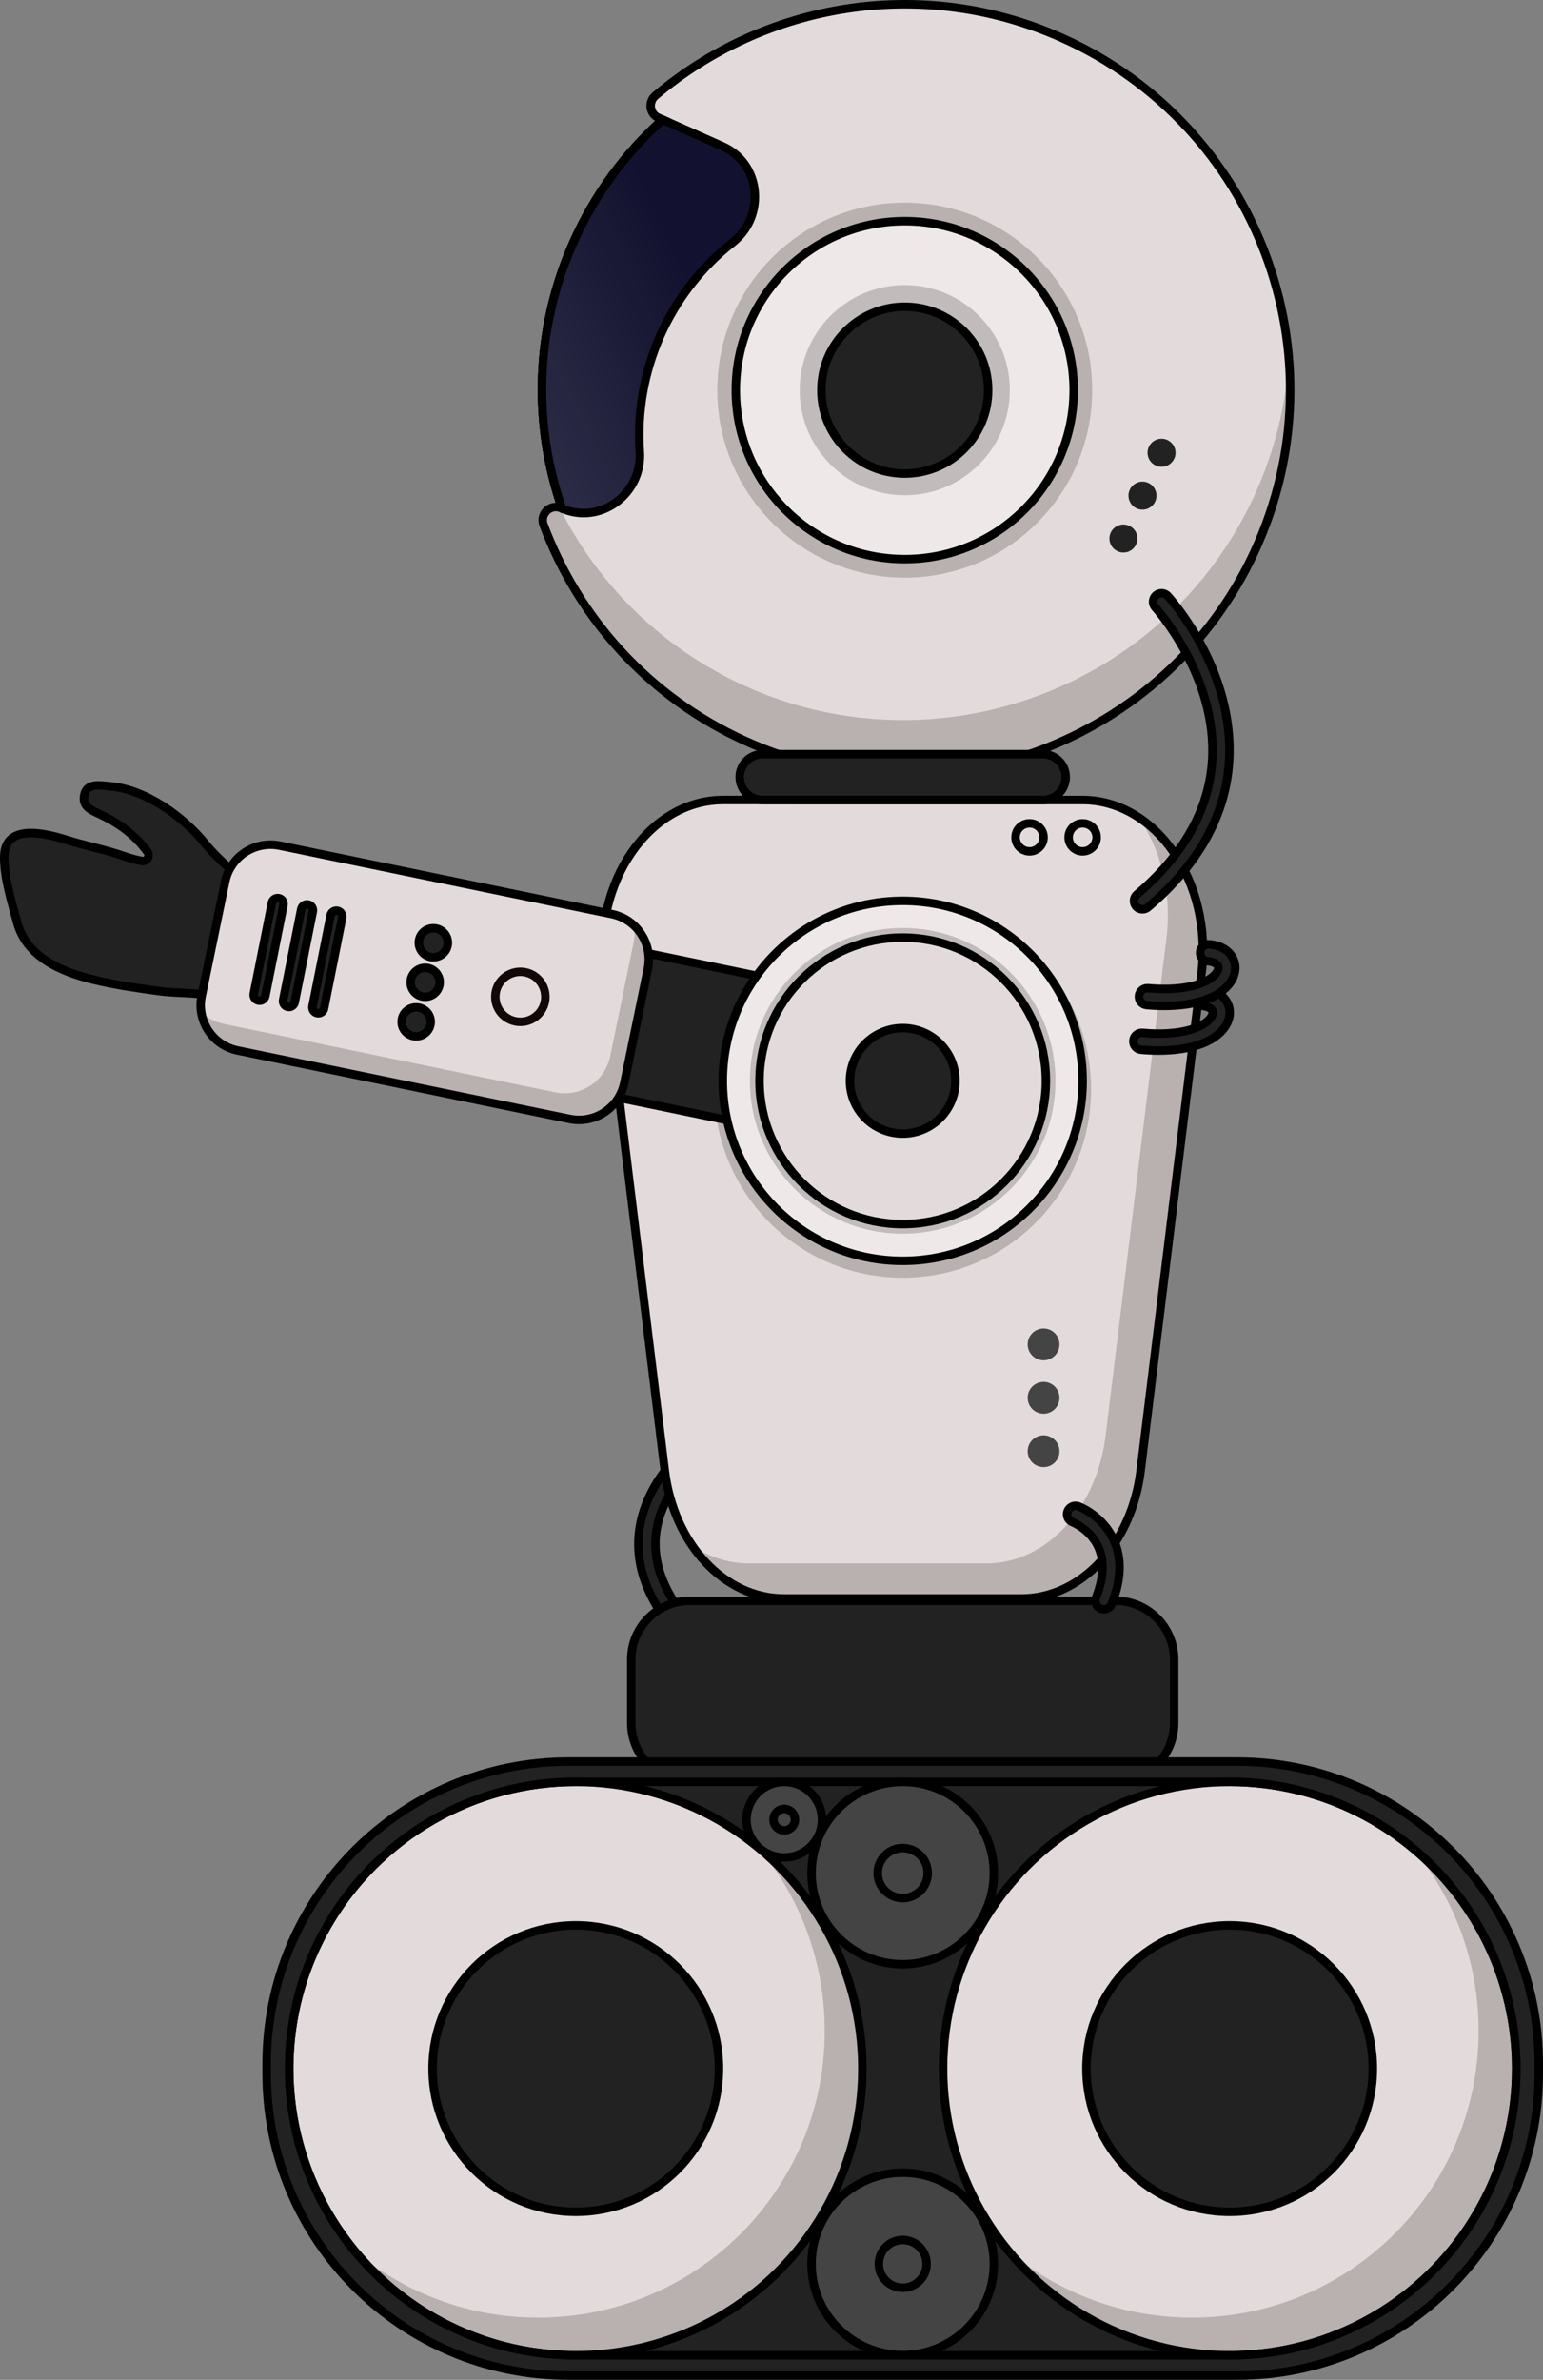 <?xml version="1.0" encoding="utf-8"?>
<!-- Generator: Adobe Illustrator 24.1.2, SVG Export Plug-In . SVG Version: 6.00 Build 0)  -->
<svg version="1.1" id="Camada_1" xmlns="http://www.w3.org/2000/svg" xmlns:xlink="http://www.w3.org/1999/xlink" x="0px" y="0px"
	 width="181.991px" height="280.611px" viewBox="0 0 181.991 280.611" enable-background="new 0 0 181.991 280.611"
	 xml:space="preserve">
<rect x="0" y="0" width="181.991" height="280.611" fill="#808080" stroke="none"/>
<g>
	<g>
		<g>
			<path fill="#222222" d="M79.916,192.044c0.185-0.017,0.368-0.086,0.525-0.209c0.435-0.341,0.511-0.969,0.17-1.404
				c-2.774-3.538-3.813-7.08-3.089-10.528c1.487-7.08,9.891-11.656,9.976-11.701c0.487-0.261,0.67-0.866,0.41-1.353
				c-0.26-0.486-0.867-0.67-1.352-0.41c-0.379,0.202-9.302,5.048-10.988,13.044c-0.855,4.055,0.312,8.155,3.47,12.182
				C79.254,191.942,79.589,192.074,79.916,192.044z"/>
		</g>
		<g>
			<path fill="none" stroke="#000000" stroke-miterlimit="10" d="M79.916,192.044c0.185-0.017,0.368-0.086,0.525-0.209
				c0.435-0.341,0.511-0.969,0.17-1.404c-2.774-3.538-3.813-7.08-3.089-10.528c1.487-7.08,9.891-11.656,9.976-11.701
				c0.487-0.261,0.67-0.866,0.41-1.353c-0.26-0.486-0.867-0.67-1.352-0.41c-0.379,0.202-9.302,5.048-10.988,13.044
				c-0.855,4.055,0.312,8.155,3.47,12.182C79.254,191.942,79.589,192.074,79.916,192.044z"/>
		</g>
	</g>
	<path fill="#222222" d="M81.389,210.109h50.164c3.83,0,6.935-3.105,6.935-6.935v-7.489c0-3.83-3.105-6.935-6.935-6.935H81.389
		c-3.83,0-6.935,3.105-6.935,6.935v7.489C74.454,207.004,77.559,210.109,81.389,210.109z"/>
	<path fill="none" stroke="#000000" stroke-miterlimit="10" d="M81.389,210.109h50.164c3.83,0,6.935-3.105,6.935-6.935v-7.489
		c0-3.83-3.105-6.935-6.935-6.935H81.389c-3.83,0-6.935,3.105-6.935,6.935v7.489C74.454,207.004,77.559,210.109,81.389,210.109z"/>
	<path fill="#222222" d="M67.068,280.111h78.807c19.671,0,35.617-15.946,35.617-35.617v-1.165c0-19.671-15.946-35.617-35.617-35.617
		H67.068c-19.671,0-35.617,15.946-35.617,35.617v1.165C31.451,264.164,47.397,280.111,67.068,280.111z"/>
	<path fill="none" stroke="#000000" stroke-miterlimit="10" d="M67.62,28.6c-4.584,10.313-4.76,21.47-1.329,31.356
		c3.733,10.798,11.769,20.081,23.036,25.09c21.58,9.592,46.853-0.127,56.446-21.707c9.592-21.58-0.126-46.853-21.707-56.446
		c-15.875-7.057-33.75-3.665-45.908,7.218C73.787,18.019,70.156,22.894,67.62,28.6z"/>
	<path fill="#E3DBDB" d="M66.199,59.92L66.199,59.92c-1.25-0.555-2.57,0.665-2.092,1.946c4.08,10.936,12.346,20.303,23.795,25.499
		c22.654,10.281,49.652,0.249,60.072-22.341c10.64-23.069,0.325-50.309-22.813-60.594C108.69-2.892,90.198,0.37,77.302,11.28
		c-0.878,0.743-0.685,2.145,0.365,2.612l0.491,0.218c-4.371,3.908-8.002,8.783-10.538,14.489
		c-4.57,10.282-4.759,21.402-1.361,31.265C66.231,59.892,66.228,59.894,66.199,59.92z"/>
	<path opacity="0.2" fill="#130808" d="M64.107,61.865C68.186,72.8,76.452,82.17,87.904,87.368
		c22.653,10.279,49.652,0.249,60.07-22.343c3.405-7.384,4.665-15.2,4.04-22.745c-0.333,5.467-1.672,10.964-4.106,16.248
		c-10.418,22.592-37.416,32.622-60.07,22.343c-9.854-4.471-17.354-12.031-21.847-21.021C64.809,59.501,63.657,60.657,64.107,61.865z
		"/>
	<path fill="none" stroke="#000000" stroke-miterlimit="10" d="M66.199,59.92L66.199,59.92c-1.25-0.555-2.57,0.665-2.092,1.946
		c4.08,10.936,12.346,20.303,23.795,25.499c22.654,10.281,49.652,0.249,60.072-22.341c10.64-23.069,0.325-50.309-22.813-60.594
		C108.69-2.892,90.198,0.37,77.302,11.28c-0.878,0.743-0.685,2.145,0.365,2.612l0.491,0.218c-4.371,3.908-8.002,8.783-10.538,14.489
		c-4.57,10.282-4.759,21.402-1.361,31.265C66.231,59.892,66.228,59.894,66.199,59.92z"/>
	<circle opacity="0.2" fill="#130808" cx="106.713" cy="46.004" r="22.108"/>
	<circle fill="#EFE8E8" cx="106.713" cy="46.004" r="19.925"/>
	<circle fill="none" stroke="#000000" stroke-miterlimit="10" cx="106.713" cy="46.004" r="19.925"/>
	<circle opacity="0.2" fill="#130808" cx="106.713" cy="46.004" r="12.392"/>
	<circle fill="#222222" cx="106.713" cy="46.004" r="9.835"/>
	<circle fill="none" stroke="#000000" stroke-miterlimit="10" cx="106.713" cy="46.004" r="9.835"/>
	<path fill="#121230" d="M67.62,28.6c-4.584,10.313-4.76,21.47-1.329,31.356c0.119,0.058,0.242,0.107,0.362,0.15
		c4.484,1.639,9.133-2.086,8.809-6.848c-0.326-4.768,0.54-9.467,2.423-13.703c1.887-4.245,4.791-8.028,8.551-10.985
		c0.907-0.713,1.575-1.601,2.007-2.572c1.35-3.036,0.375-6.864-2.826-8.555c-0.144-0.075-0.294-0.147-0.442-0.213l-7.017-3.119
		C73.787,18.019,70.156,22.894,67.62,28.6z"/>
	
		<linearGradient id="SVGID_1_" gradientUnits="userSpaceOnUse" x1="-509.669" y1="-713.904" x2="-479.93" y2="-749.122" gradientTransform="matrix(0.914 0.406 -0.406 0.914 216.245 913.033)">
		<stop  offset="0" style="stop-color:#FFFFFF"/>
		<stop  offset="1" style="stop-color:#FFFFFF;stop-opacity:0"/>
	</linearGradient>
	<path opacity="0.2" fill="url(#SVGID_1_)" d="M67.62,28.6c-4.584,10.313-4.76,21.47-1.329,31.356
		c0.119,0.058,0.242,0.107,0.362,0.15c4.484,1.639,9.133-2.086,8.809-6.848c-0.326-4.768,0.54-9.467,2.423-13.703
		c1.887-4.245,4.791-8.028,8.551-10.985c0.907-0.713,1.575-1.601,2.007-2.572c1.35-3.036,0.375-6.864-2.826-8.555
		c-0.144-0.075-0.294-0.147-0.442-0.213l-7.017-3.119C73.787,18.019,70.156,22.894,67.62,28.6z"/>
	<path fill="none" stroke="#000000" stroke-miterlimit="10" d="M67.62,28.6c-4.584,10.313-4.76,21.47-1.329,31.356
		c0.119,0.058,0.242,0.107,0.362,0.15c4.484,1.639,9.133-2.086,8.809-6.848c-0.326-4.768,0.54-9.467,2.423-13.703
		c1.887-4.245,4.791-8.028,8.551-10.985c0.907-0.713,1.575-1.601,2.007-2.572c1.35-3.036,0.375-6.864-2.826-8.555
		c-0.144-0.075-0.294-0.147-0.442-0.213l-7.017-3.119C73.787,18.019,70.156,22.894,67.62,28.6z"/>
	<path fill="#E3DBDB" d="M92.471,188.478h28c7.027,0,13.001-6.399,14.062-15.062l7.184-58.666
		c1.315-10.74-5.35-20.418-14.062-20.418H85.288c-8.712,0-15.377,9.678-14.062,20.418l7.183,58.666
		C79.47,182.079,85.444,188.478,92.471,188.478z"/>
	<path opacity="0.2" fill="#130808" d="M81.661,182.272c2.63,3.827,6.526,6.208,10.809,6.208h28c7.029,0,13-6.399,14.064-15.064
		l7.185-58.666c0.948-7.746-2.26-14.942-7.388-18.347c2.578,3.763,3.908,8.856,3.249,14.214l-7.179,58.666
		c-1.064,8.665-7.035,15.064-14.064,15.064h-28C85.938,184.347,83.661,183.601,81.661,182.272z"/>
	<path fill="none" stroke="#000000" stroke-miterlimit="10" d="M92.471,188.478h28c7.027,0,13.001-6.399,14.062-15.062l7.184-58.666
		c1.315-10.74-5.35-20.418-14.062-20.418H85.288c-8.712,0-15.377,9.678-14.062,20.418l7.183,58.666
		C79.47,182.079,85.444,188.478,92.471,188.478z"/>
	<path fill="#222222" d="M89.949,94.332h33.044c1.494,0,2.704-1.211,2.704-2.704v0c0-1.494-1.211-2.704-2.704-2.704H89.949
		c-1.494,0-2.704,1.211-2.704,2.704v0C87.245,93.121,88.455,94.332,89.949,94.332z"/>
	<path fill="none" stroke="#000000" stroke-miterlimit="10" d="M89.949,94.332h33.044c1.494,0,2.704-1.211,2.704-2.704v0
		c0-1.494-1.211-2.704-2.704-2.704H89.949c-1.494,0-2.704,1.211-2.704,2.704v0C87.245,93.121,88.455,94.332,89.949,94.332z"/>
	<circle fill="#E3DBDB" cx="67.91" cy="243.911" r="33.803"/>
	<path opacity="0.2" fill="#130808" d="M41.874,265.472c6.197,7.48,15.561,12.243,26.035,12.243
		c18.671,0,33.804-15.133,33.804-33.804c0-10.457-4.746-19.81-12.208-26c4.856,5.85,7.769,13.364,7.769,21.561
		c0,18.671-15.133,33.804-33.804,33.804C55.256,273.276,47.73,270.345,41.874,265.472z"/>
	<circle fill="none" stroke="#000000" stroke-miterlimit="10" cx="67.91" cy="243.911" r="33.803"/>
	<circle fill="#E3DBDB" cx="145.032" cy="243.911" r="33.803"/>
	<path opacity="0.2" fill="#130808" d="M118.996,265.472c6.197,7.48,15.561,12.243,26.035,12.243
		c18.671,0,33.804-15.133,33.804-33.804c0-10.457-4.746-19.81-12.208-26c4.855,5.85,7.769,13.364,7.769,21.561
		c0,18.671-15.133,33.804-33.804,33.804C132.378,273.276,124.852,270.345,118.996,265.472z"/>
	<circle fill="#222222" cx="67.91" cy="243.911" r="16.889"/>
	<circle fill="#222222" cx="145.032" cy="243.911" r="16.889"/>
	<circle fill="none" stroke="#000000" stroke-miterlimit="10" cx="67.91" cy="243.911" r="16.889"/>
	<circle opacity="0.2" fill="#130808" cx="106.471" cy="128.439" r="22.217"/>
	<circle opacity="0.2" fill="#130808" cx="106.471" cy="121.053" r="8.153"/>
	<g>
		<g>
			<path fill="#222222" d="M26.227,117.781c-2.411-0.872-4.929-0.572-7.453-0.915c-2.567-0.349-5.183-0.726-7.701-1.336
				c-3.924-0.951-7.954-2.722-9.048-6.755c-0.628-2.317-1.584-5.372-1.522-7.826c0.097-3.838,4.678-2.757,7.422-1.894
				c1.962,0.617,4.002,1.016,5.978,1.655c0.573,0.185,1.824,0.642,2.843,0.813c0.595,0.1,0.999-0.601,0.639-1.085
				c-1.431-1.927-3.174-3.261-5.453-4.355c-1.088-0.522-2.266-0.901-1.995-2.308c0.287-1.484,1.785-1.174,3.034-1.064
				c4.241,0.374,8.7,3.612,11.251,6.788c2.441,3.04,6.494,5.271,7.448,9.17C32.522,112.145,32.218,119.988,26.227,117.781z"/>
			<path fill="none" stroke="#000000" stroke-miterlimit="10" d="M26.227,117.781c-2.411-0.872-4.929-0.572-7.453-0.915
				c-2.567-0.349-5.183-0.726-7.701-1.336c-3.924-0.951-7.954-2.722-9.048-6.755c-0.628-2.317-1.584-5.372-1.522-7.826
				c0.097-3.838,4.678-2.757,7.422-1.894c1.962,0.617,4.002,1.016,5.978,1.655c0.573,0.185,1.824,0.642,2.843,0.813
				c0.595,0.1,0.999-0.601,0.639-1.085c-1.431-1.927-3.174-3.261-5.453-4.355c-1.088-0.522-2.266-0.901-1.995-2.308
				c0.287-1.484,1.785-1.174,3.034-1.064c4.241,0.374,8.7,3.612,11.251,6.788c2.441,3.04,6.494,5.271,7.448,9.17
				C32.522,112.145,32.218,119.988,26.227,117.781z"/>
		</g>
		
			<rect x="45.597" y="113.646" transform="matrix(-0.979 -0.202 0.202 -0.979 136.964 258.633)" fill="#222222" width="72.147" height="17.373"/>
		
			<rect x="45.597" y="113.646" transform="matrix(-0.979 -0.202 0.202 -0.979 136.964 258.633)" fill="none" stroke="#000000" stroke-miterlimit="10" width="72.147" height="17.373"/>
		<circle fill="#EFE8E8" cx="106.471" cy="127.444" r="21.222"/>
		<circle opacity="0.2" fill="#130808" cx="106.471" cy="127.444" r="18.02"/>
		<circle fill="#E3DBDB" cx="106.471" cy="127.444" r="16.889"/>
		<circle fill="none" stroke="#000000" stroke-miterlimit="10" cx="106.471" cy="127.444" r="16.889"/>
		<circle fill="none" stroke="#000000" stroke-miterlimit="10" cx="106.471" cy="127.444" r="21.222"/>
		<g>
			<path fill="#E3DBDB" d="M28.028,123.865l39.162,8.072c2.951,0.608,5.837-1.291,6.445-4.242l2.775-13.464
				c0.608-2.951-1.291-5.837-4.242-6.445l-39.162-8.072c-2.951-0.608-5.837,1.291-6.445,4.242l-2.775,13.464
				C23.177,120.371,25.076,123.257,28.028,123.865z"/>
			<path opacity="0.2" fill="#130808" d="M76.412,114.235l-2.78,13.46c-0.6,2.95-3.49,4.85-6.44,4.24l-39.16-8.07
				c-2.3-0.47-3.95-2.31-4.29-4.5c0.7,0.67,1.6,1.15,2.62,1.36l39.16,8.08c2.95,0.6,5.84-1.3,6.45-4.25l2.77-13.46
				c0.14-0.67,0.15-1.33,0.04-1.96C76.132,110.385,76.812,112.295,76.412,114.235z"/>
			<path fill="none" stroke="#000000" stroke-miterlimit="10" d="M28.028,123.865l39.162,8.072c2.951,0.608,5.837-1.291,6.445-4.242
				l2.775-13.464c0.608-2.951-1.291-5.837-4.242-6.445l-39.162-8.072c-2.951-0.608-5.837,1.291-6.445,4.242l-2.775,13.464
				C23.177,120.371,25.076,123.257,28.028,123.865z"/>
		</g>
	</g>
	<circle fill="#222222" cx="106.471" cy="127.444" r="6.221"/>
	<circle fill="none" stroke="#000000" stroke-miterlimit="10" cx="106.471" cy="127.444" r="6.221"/>
	<circle fill="#444444" cx="106.471" cy="266.938" r="10.751"/>
	<circle fill="none" stroke="#000000" stroke-miterlimit="10" cx="106.471" cy="266.938" r="10.751"/>
	<circle fill="none" stroke="#000000" stroke-miterlimit="10" cx="106.471" cy="266.938" r="2.815"/>
	<circle fill="#444444" cx="106.471" cy="220.859" r="10.751"/>
	<circle fill="none" stroke="#000000" stroke-miterlimit="10" cx="106.471" cy="220.859" r="2.949"/>
	<circle fill="none" stroke="#000000" stroke-miterlimit="10" cx="106.471" cy="220.859" r="10.751"/>
	<circle fill="#444444" cx="92.498" cy="214.56" r="4.451"/>
	<circle fill="none" stroke="#000000" stroke-miterlimit="10" cx="92.498" cy="214.56" r="4.451"/>
	<circle fill="none" stroke="#000000" stroke-miterlimit="10" cx="92.498" cy="214.56" r="1.265"/>
	<circle fill="none" stroke="#000000" stroke-miterlimit="10" cx="145.032" cy="243.911" r="33.803"/>
	<circle fill="none" stroke="#000000" stroke-miterlimit="10" cx="145.032" cy="243.911" r="16.889"/>
	<path fill="none" stroke="#000000" stroke-miterlimit="10" d="M67.91,277.715h77.122c18.669,0,33.803-15.134,33.803-33.803v0
		c0-18.669-15.134-33.803-33.803-33.803H67.91c-18.669,0-33.803,15.134-33.803,33.803v0C34.107,262.58,49.241,277.715,67.91,277.715
		z"/>
	<path fill="none" stroke="#000000" stroke-miterlimit="10" d="M67.068,280.111h78.807c19.671,0,35.617-15.946,35.617-35.617v-1.165
		c0-19.671-15.946-35.617-35.617-35.617H67.068c-19.671,0-35.617,15.946-35.617,35.617v1.165
		C31.451,264.164,47.397,280.111,67.068,280.111z"/>
	<circle fill="#222222" cx="137" cy="53.385" r="1.652"/>
	<circle fill="#222222" cx="134.752" cy="58.442" r="1.652"/>
	<circle fill="#222222" cx="132.504" cy="63.5" r="1.652"/>
	<circle fill="none" stroke="#000000" stroke-miterlimit="10" cx="127.693" cy="98.734" r="1.652"/>
	<circle fill="none" stroke="#000000" stroke-miterlimit="10" cx="121.432" cy="98.734" r="1.652"/>
	<g>
		<path fill="#222222" d="M136.66,123.875c-0.666,0-1.358-0.032-2.075-0.096c-0.55-0.049-0.956-0.535-0.907-1.085
			c0.049-0.55,0.538-0.964,1.085-0.907c4.716,0.42,7.284-0.709,8.052-1.805c0.125-0.178,0.314-0.52,0.178-0.813
			c-0.139-0.297-0.593-0.513-1.188-0.564c-0.55-0.048-0.958-0.532-0.91-1.082c0.047-0.551,0.522-0.962,1.083-0.91
			c1.344,0.116,2.374,0.74,2.827,1.712c0.41,0.879,0.281,1.901-0.353,2.806C143.215,122.894,140.374,123.875,136.66,123.875z"/>
	</g>
	<g>
		<path fill="none" stroke="#000000" stroke-miterlimit="10" d="M136.66,123.875c-0.666,0-1.358-0.032-2.075-0.096
			c-0.55-0.049-0.956-0.535-0.907-1.085c0.049-0.55,0.538-0.964,1.085-0.907c4.716,0.42,7.284-0.709,8.052-1.805
			c0.125-0.178,0.314-0.52,0.178-0.813c-0.139-0.297-0.593-0.513-1.188-0.564c-0.55-0.048-0.958-0.532-0.91-1.082
			c0.047-0.551,0.522-0.962,1.083-0.91c1.344,0.116,2.374,0.74,2.827,1.712c0.41,0.879,0.281,1.901-0.353,2.806
			C143.215,122.894,140.374,123.875,136.66,123.875z"/>
	</g>
	<g>
		<path fill="#222222" d="M137.315,118.606c-0.666,0-1.358-0.032-2.075-0.096c-0.55-0.049-0.956-0.535-0.907-1.085
			c0.049-0.55,0.532-0.955,1.085-0.907c4.714,0.421,7.283-0.709,8.052-1.805c0.125-0.178,0.314-0.52,0.178-0.813
			c-0.139-0.297-0.593-0.513-1.188-0.564c-0.55-0.048-0.958-0.532-0.91-1.082c0.048-0.551,0.52-0.967,1.083-0.91
			c1.344,0.116,2.374,0.74,2.827,1.712c0.41,0.879,0.281,1.901-0.353,2.806C143.869,117.626,141.029,118.606,137.315,118.606z"/>
	</g>
	<g>
		<path fill="none" stroke="#000000" stroke-miterlimit="10" d="M137.315,118.606c-0.666,0-1.358-0.032-2.075-0.096
			c-0.55-0.049-0.956-0.535-0.907-1.085c0.049-0.55,0.532-0.955,1.085-0.907c4.714,0.421,7.283-0.709,8.052-1.805
			c0.125-0.178,0.314-0.52,0.178-0.813c-0.139-0.297-0.593-0.513-1.188-0.564c-0.55-0.048-0.958-0.532-0.91-1.082
			c0.048-0.551,0.52-0.967,1.083-0.91c1.344,0.116,2.374,0.74,2.827,1.712c0.41,0.879,0.281,1.901-0.353,2.806
			C143.869,117.626,141.029,118.606,137.315,118.606z"/>
	</g>
	<g>
		<path fill="#222222" d="M134.753,107.222c-0.283,0-0.564-0.12-0.762-0.353c-0.358-0.421-0.307-1.052,0.114-1.409
			c5.515-4.688,8.498-10.001,8.865-15.79c0.627-9.885-6.634-17.967-6.708-18.047c-0.372-0.408-0.343-1.04,0.064-1.413
			s1.04-0.345,1.412,0.063c0.323,0.353,7.902,8.764,7.229,19.506c-0.398,6.358-3.617,12.146-9.567,17.204
			C135.212,107.144,134.982,107.222,134.753,107.222z"/>
	</g>
	<g>
		<path fill="#222222" d="M130.198,189.751c-0.122,0-0.247-0.022-0.367-0.07c-0.514-0.203-0.766-0.784-0.562-1.298
			c0.911-2.303,1.012-4.292,0.301-5.912c-0.942-2.148-3.048-2.978-3.069-2.985c-0.514-0.197-0.774-0.774-0.579-1.289
			c0.195-0.514,0.767-0.774,1.283-0.583c0.117,0.043,2.886,1.104,4.183,4.021c0.949,2.134,0.862,4.651-0.259,7.484
			C130.973,189.511,130.596,189.751,130.198,189.751z"/>
	</g>
	<g>
		<path fill="none" stroke="#000000" stroke-miterlimit="10" d="M134.753,107.222c-0.283,0-0.564-0.12-0.762-0.353
			c-0.358-0.421-0.307-1.052,0.114-1.409c5.515-4.688,8.498-10.001,8.865-15.79c0.627-9.885-6.634-17.967-6.708-18.047
			c-0.372-0.408-0.343-1.04,0.064-1.413s1.04-0.345,1.412,0.063c0.323,0.353,7.902,8.764,7.229,19.506
			c-0.398,6.358-3.617,12.146-9.567,17.204C135.212,107.144,134.982,107.222,134.753,107.222z"/>
	</g>
	<g>
		<path fill="none" stroke="#000000" stroke-miterlimit="10" d="M130.198,189.751c-0.122,0-0.247-0.022-0.367-0.07
			c-0.514-0.203-0.766-0.784-0.562-1.298c0.911-2.303,1.012-4.292,0.301-5.912c-0.942-2.148-3.048-2.978-3.069-2.985
			c-0.514-0.197-0.774-0.774-0.579-1.289c0.195-0.514,0.767-0.774,1.283-0.583c0.117,0.043,2.886,1.104,4.183,4.021
			c0.949,2.134,0.862,4.651-0.259,7.484C130.973,189.511,130.596,189.751,130.198,189.751z"/>
	</g>
	<g>
		<path fill="#222222" d="M37.542,119.479c-0.045,0-0.091-0.004-0.137-0.014c-0.377-0.075-0.621-0.441-0.546-0.818l2.135-10.707
			c0.075-0.377,0.44-0.626,0.818-0.546c0.377,0.075,0.621,0.441,0.546,0.818l-2.135,10.707
			C38.158,119.251,37.867,119.479,37.542,119.479z"/>
	</g>
	<g>
		<path fill="#222222" d="M34.08,118.738c-0.045,0-0.091-0.004-0.137-0.014c-0.377-0.075-0.621-0.441-0.546-0.818l2.135-10.707
			c0.075-0.377,0.44-0.624,0.818-0.546c0.377,0.075,0.621,0.441,0.546,0.818l-2.135,10.707
			C34.696,118.509,34.405,118.738,34.08,118.738z"/>
	</g>
	<g>
		<path fill="#222222" d="M30.618,117.995c-0.045,0-0.091-0.004-0.137-0.014c-0.377-0.075-0.621-0.441-0.546-0.818l2.135-10.707
			c0.075-0.376,0.44-0.625,0.818-0.546c0.377,0.075,0.621,0.441,0.546,0.818L31.3,117.436
			C31.234,117.767,30.943,117.995,30.618,117.995z"/>
	</g>
	<g>
		<path fill="none" stroke="#000000" stroke-miterlimit="10" d="M37.542,119.479c-0.045,0-0.091-0.004-0.137-0.014
			c-0.377-0.075-0.621-0.441-0.546-0.818l2.135-10.707c0.075-0.377,0.44-0.626,0.818-0.546c0.377,0.075,0.621,0.441,0.546,0.818
			l-2.135,10.707C38.158,119.251,37.867,119.479,37.542,119.479z"/>
	</g>
	<g>
		<path fill="none" stroke="#000000" stroke-miterlimit="10" d="M34.08,118.738c-0.045,0-0.091-0.004-0.137-0.014
			c-0.377-0.075-0.621-0.441-0.546-0.818l2.135-10.707c0.075-0.377,0.44-0.624,0.818-0.546c0.377,0.075,0.621,0.441,0.546,0.818
			l-2.135,10.707C34.696,118.509,34.405,118.738,34.08,118.738z"/>
	</g>
	<g>
		<path fill="none" stroke="#000000" stroke-miterlimit="10" d="M30.618,117.995c-0.045,0-0.091-0.004-0.137-0.014
			c-0.377-0.075-0.621-0.441-0.546-0.818l2.135-10.707c0.075-0.376,0.44-0.625,0.818-0.546c0.377,0.075,0.621,0.441,0.546,0.818
			L31.3,117.436C31.234,117.767,30.943,117.995,30.618,117.995z"/>
	</g>
	<g>
		<circle fill="#222222" cx="50.145" cy="115.825" r="1.712"/>
		<circle fill="none" stroke="#000000" stroke-miterlimit="10" cx="50.145" cy="115.825" r="1.712"/>
	</g>
	<g>
		<circle fill="#222222" cx="51.11" cy="111.161" r="1.712"/>
		<circle fill="none" stroke="#000000" stroke-miterlimit="10" cx="51.11" cy="111.161" r="1.712"/>
	</g>
	<g>
		<circle fill="#222222" cx="49.085" cy="120.489" r="1.712"/>
		<circle fill="none" stroke="#000000" stroke-miterlimit="10" cx="49.085" cy="120.489" r="1.712"/>
	</g>
	<circle fill="none" stroke="#130808" stroke-miterlimit="10" cx="61.372" cy="117.537" r="2.951"/>
	<g>
		<circle fill="#444444" cx="123.085" cy="158.521" r="1.876"/>
		<circle fill="#444444" cx="123.085" cy="164.819" r="1.876"/>
		<circle fill="#444444" cx="123.085" cy="171.117" r="1.876"/>
	</g>
</g>
</svg>
